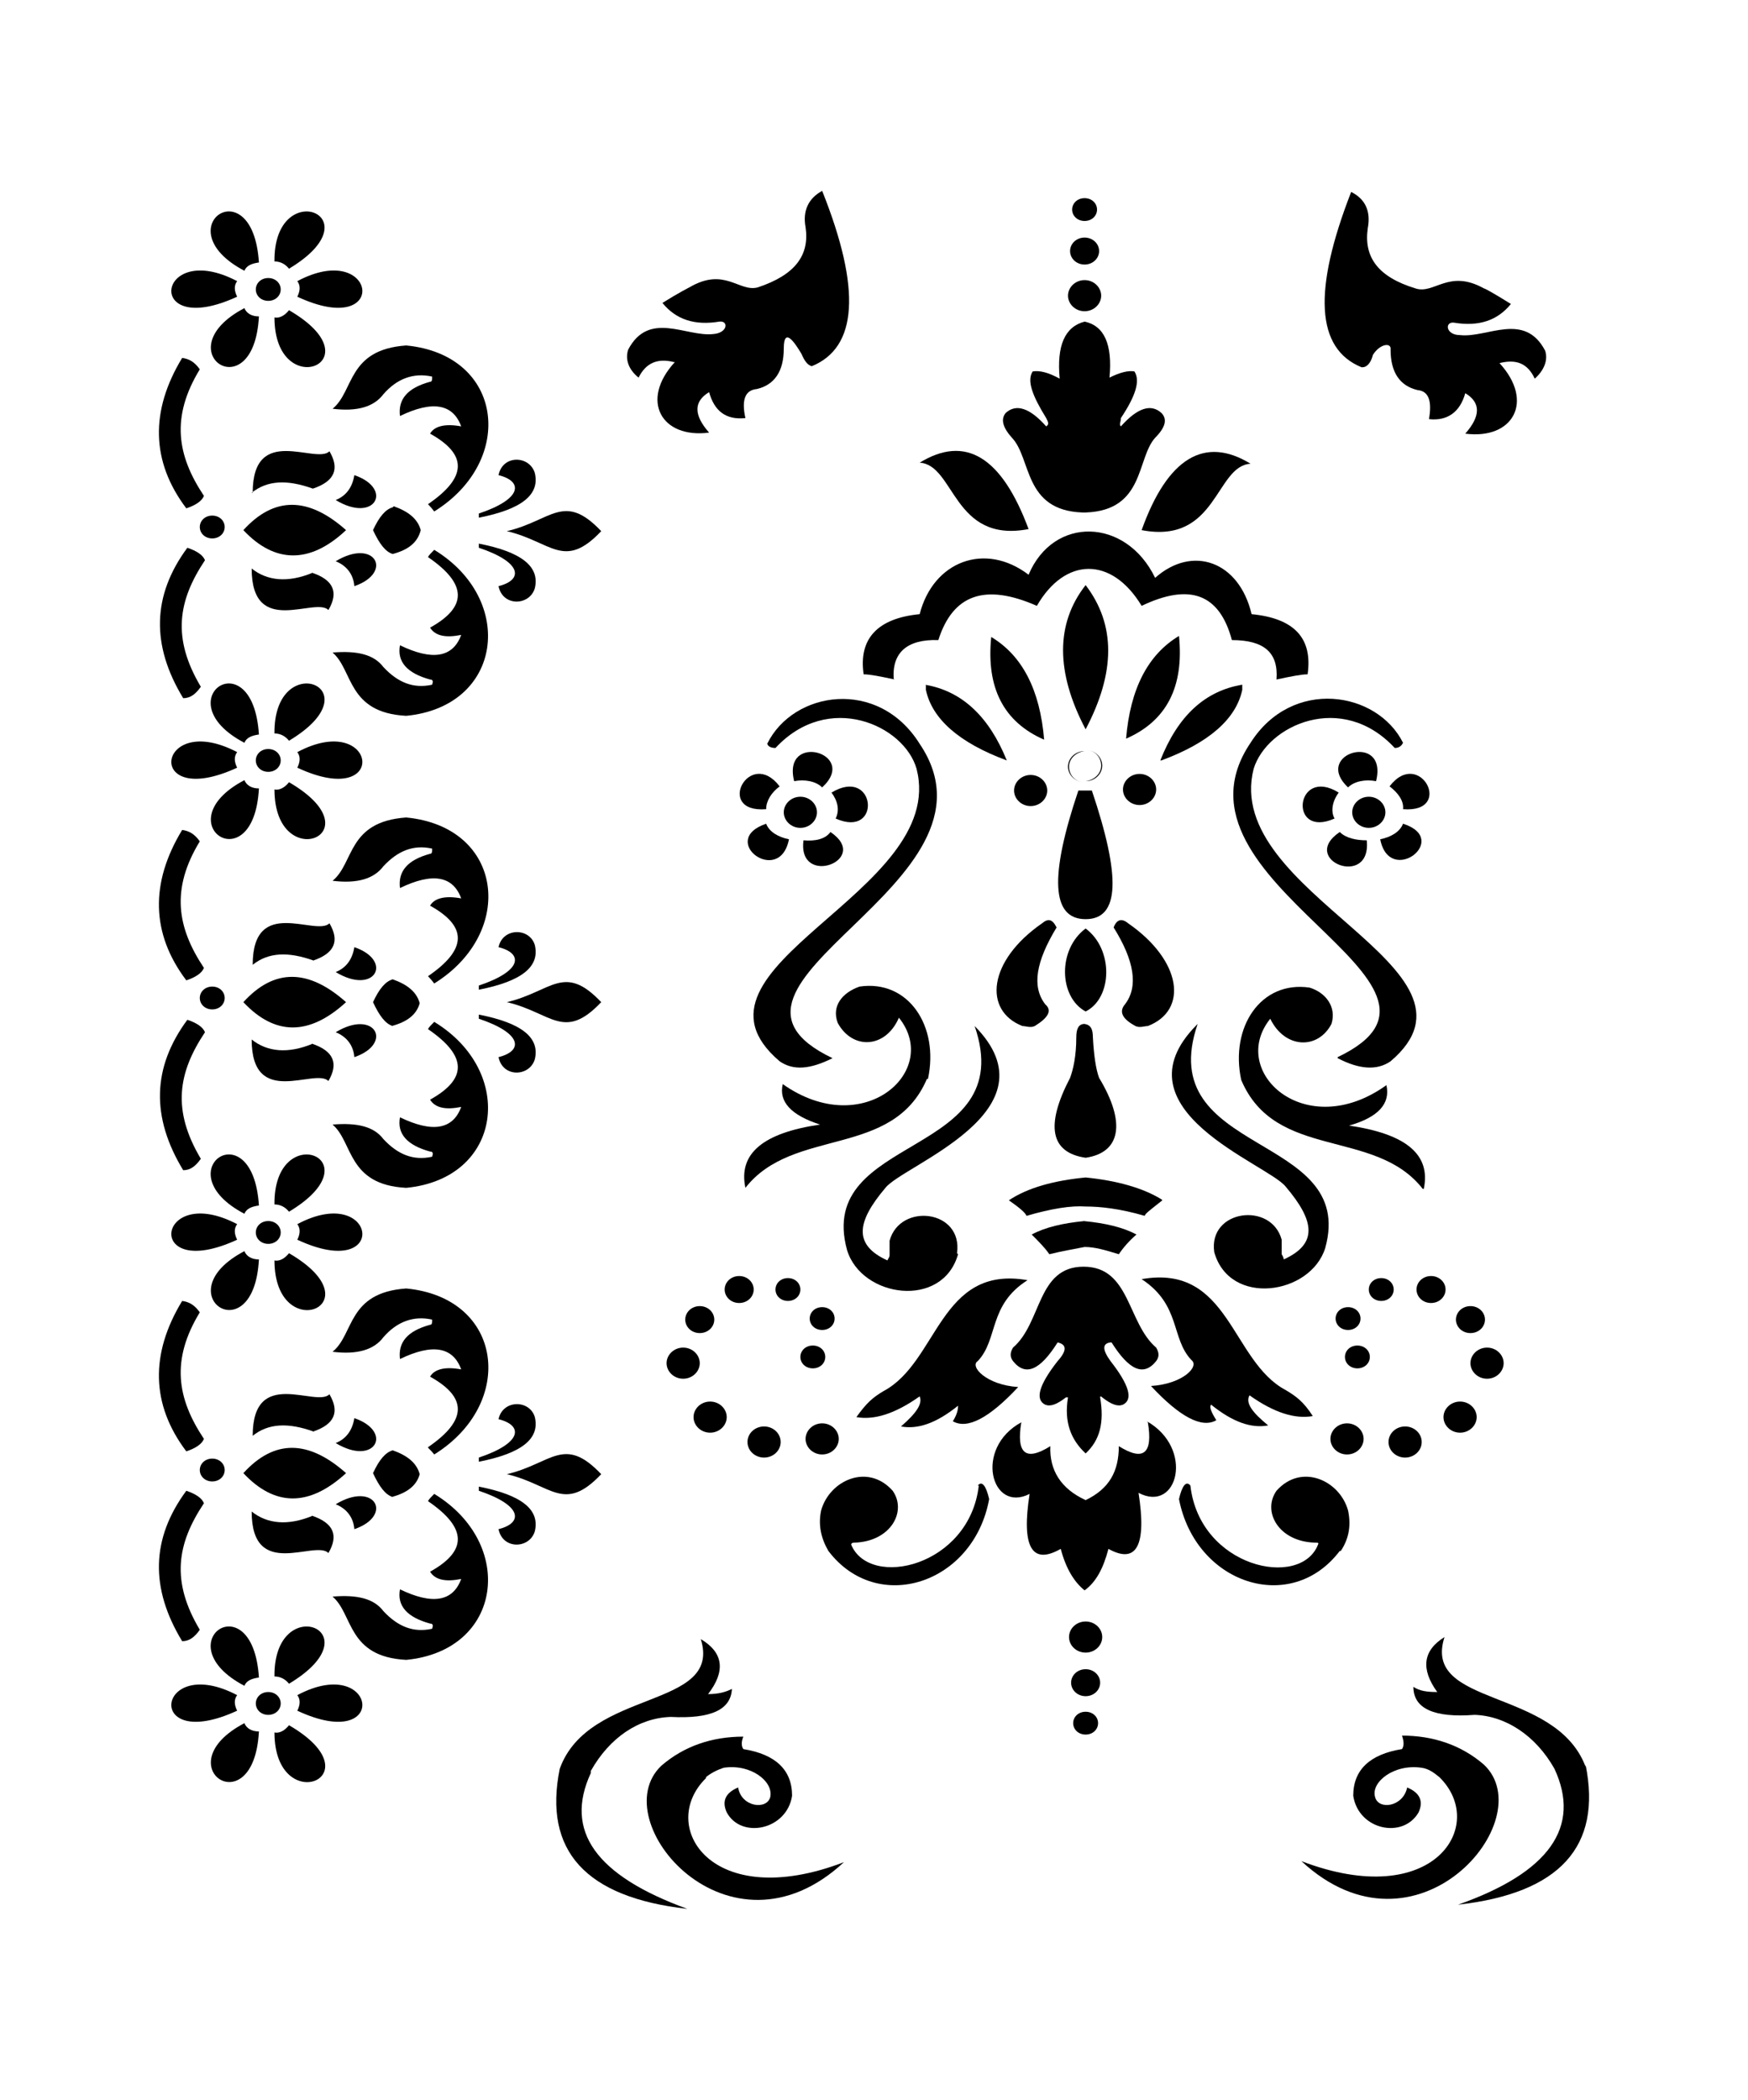 <?xml version="1.0" encoding="iso-8859-1"?>
<!-- Generator: Adobe Illustrator 28.5.0, SVG Export Plug-In . SVG Version: 9.03 Build 54727)  -->
<svg version="1.1" id="Livello_1" xmlns="http://www.w3.org/2000/svg" xmlns:xlink="http://www.w3.org/1999/xlink" x="0px" y="0px"
	 viewBox="0 0 935.435 1123.507" style="enable-background:new 0 0 935.435 1123.507;" xml:space="preserve">
<g id="Capa_1">
	<path d="M761.927,636.136c3.886-18.318-9.437-29.42-39.967-33.861c15.543-4.441,22.204-11.657,19.983-21.649l0,0
		c-43.297,31.085-84.929-7.216-62.17-35.526c7.771,16.098,25.534,16.653,32.75,2.775c2.775-8.881-2.775-16.653-11.657-19.428
		c-26.089-3.886-42.742,21.094-36.636,49.403c18.318,43.297,71.607,25.534,97.141,58.285l0,0L761.927,636.136L761.927,636.136z"/>
	<path d="M773.584,689.98c0-3.886-3.331-7.216-7.771-7.216c-4.44,0-7.771,3.331-7.771,7.216c0,3.885,3.331,7.216,7.771,7.216
		C770.253,697.196,773.584,693.866,773.584,689.98z"/>
	<path d="M640.363,548.433L640.363,548.433L640.363,548.433z"/>
	<path d="M640.363,548.433c-44.963,45.518,38.301,74.382,47.738,86.594c15.543,18.318,17.208,30.53-1.11,38.857
		c0,0,0-1.11-1.11-2.775c0-3.331,0-6.106,0-7.771c-5.551-20.538-39.412-16.098-36.081,6.661c8.326,29.42,51.624,22.759,59.395-2.22
		c17.208-62.17-92.701-48.848-68.276-119.899l0,0L640.363,548.433z"/>
	<path d="M714.745,705.523c0,3.331,2.775,6.106,6.661,6.106c3.886,0,6.661-2.775,6.661-6.106c0-3.331-2.775-6.106-6.661-6.106
		C717.521,699.417,714.745,702.193,714.745,705.523z"/>
	<path d="M733.064,726.061c0-3.331-2.775-6.106-6.661-6.106s-6.661,2.775-6.661,6.106c0,3.331,2.775,6.106,6.661,6.106
		C730.288,732.167,733.064,729.392,733.064,726.061z"/>
	<ellipse cx="751.937" cy="771.579" rx="8.882" ry="8.326"/>
	<path d="M739.17,696.086c3.886,0,6.661-2.775,6.661-6.106c0-3.331-2.775-6.106-6.661-6.106s-6.661,2.775-6.661,6.106
		C732.509,693.311,735.284,696.086,739.17,696.086z"/>
	<path d="M720.852,778.24c4.996,0,8.881-3.886,8.881-8.326c0-4.441-3.886-8.326-8.881-8.326c-4.995,0-8.881,3.886-8.881,8.326
		C711.97,774.355,715.856,778.24,720.852,778.24z"/>
	<path d="M434.98,732.167c3.886,0,6.661-2.775,6.661-6.106c0-3.331-2.775-6.106-6.661-6.106c-3.886,0-6.661,2.775-6.661,6.106
		S431.094,732.167,434.98,732.167z"/>
	<ellipse cx="408.89" cy="771.579" rx="8.881" ry="8.326"/>
	<path d="M428.319,689.98c0-3.331-2.775-6.106-6.661-6.106c-3.886,0-6.661,2.775-6.661,6.106c0,3.331,2.775,6.106,6.661,6.106
		C425.543,696.086,428.319,693.311,428.319,689.98z"/>
	<path d="M512.138,670.552c3.331-23.314-30.53-27.2-36.081-6.661c0,1.665,0,3.886,0,7.771c0,1.11-1.11,2.22-1.11,2.776
		c-18.318-8.326-16.653-20.538-1.11-38.857c9.437-12.212,92.7-41.077,47.738-86.594c24.424,71.052-85.484,57.175-68.276,119.899
		c7.771,25.534,51.069,31.64,59.395,2.22l0,0L512.138,670.552z"/>
	<path d="M410.001,432.973c0-4.441,2.775-8.881,7.216-12.212C401.119,399.669,382.246,435.194,410.001,432.973z"/>
	<path d="M496.595,577.298c6.106-28.31-10.547-53.289-36.636-49.403l0,0c-9.437,3.331-14.987,10.547-11.657,19.428
		c7.771,14.432,25.534,13.877,32.75-2.776c22.759,28.31-18.873,66.056-62.17,35.526l0,0c-2.22,9.437,4.441,16.653,19.983,21.649
		c-30.53,4.441-43.852,15.543-39.967,33.861c25.534-32.75,78.823-15.543,97.141-58.285l0,0H496.595z"/>
	<path d="M521.019,548.433L521.019,548.433L521.019,548.433z"/>
	<path d="M439.976,778.24c4.996,0,8.882-3.886,8.882-8.326c0-4.441-3.886-8.326-8.882-8.326s-8.881,3.886-8.881,8.326
		C431.094,774.355,434.98,778.24,439.976,778.24z"/>
	<path d="M439.976,711.629c3.886,0,6.661-2.775,6.661-6.106c0-3.331-2.775-6.106-6.661-6.106c-3.886,0-6.661,2.776-6.661,6.106
		C433.314,708.854,436.09,711.629,439.976,711.629z"/>
	<path d="M669.228,248.128c-24.424-14.988-44.407-3.331-58.285,35.526C651.465,291.426,650.355,249.239,669.228,248.128z"/>
	<path d="M321.742,284.21c-19.983-21.094-26.644-5.551-50.513,0C295.097,289.76,301.758,305.303,321.742,284.21z"/>
	<path d="M781.356,766.583c4.996,0,8.882-3.886,8.882-8.326c0-4.441-3.886-8.326-8.882-8.326s-8.882,3.886-8.882,8.326
		C772.474,762.698,776.36,766.583,781.356,766.583z"/>
	<path d="M361.152,193.73c-18.873,20.538-7.216,41.077,18.318,37.746c-8.326-9.437-8.326-16.653,0-21.649
		c2.775,9.992,8.882,14.988,19.428,13.877c-2.22-9.992,0-14.988,6.106-15.543c9.437-2.22,14.432-9.437,14.432-21.649
		s6.106-2.775,9.437,2.775c1.665,3.886,3.331,6.106,5.551,6.661c24.424-9.992,26.644-41.077,5.551-93.811l0,0
		c-7.216,3.886-10.547,10.547-8.881,19.428l0,0c2.22,14.988-5.551,25.534-25.534,32.195c-9.992,2.775-17.763-11.102-36.636,0
		c0,0-5.551,2.775-14.432,8.326c7.216,8.881,17.208,12.212,30.53,9.992c4.996-0.555,4.441,6.106-3.331,6.661
		c-14.432,1.665-34.416-12.767-45.518,8.326c-1.665,4.996,0,10.547,5.551,14.988c3.886-7.771,9.992-10.547,18.873-8.326
		C360.598,193.73,361.152,193.73,361.152,193.73z"/>
	<path d="M167.426,810.99c-13.322,5.551-24.424,4.441-32.75-2.22c0,37.191,33.861,14.987,41.077,22.204
		c5.551-9.437,2.775-16.098-8.881-19.983h0.554V810.99z"/>
	<path d="M478.277,363.588c-1.11-14.432,7.216-21.649,23.869-21.094c7.771-24.424,24.979-30.53,52.734-18.318
		c14.987-26.089,39.967-26.644,56.064,0c25.534-12.212,41.632-6.661,48.293,18.318c17.208,0,24.979,6.661,23.869,21.094
		c7.771-1.665,13.322-2.775,16.653-2.775c2.776-19.428-7.216-29.975-29.975-32.195c-6.661-28.31-31.64-37.191-51.624-19.428
		c-15.543-32.195-54.399-33.306-67.721-1.665c-23.314-17.763-51.069-7.216-58.285,21.094c-22.759,2.22-32.75,13.322-29.975,32.195
		c3.331,0,8.881,1.11,16.653,2.775l0,0L478.277,363.588L478.277,363.588z"/>
	<path d="M146.888,897.029c2.775,0,5.551,1.11,7.771,3.886C201.842,872.605,146.333,850.956,146.888,897.029z"/>
	<path d="M154.66,165.976c-2.22,2.775-4.996,4.441-7.771,3.886C146.888,215.933,202.397,193.73,154.66,165.976z"/>
	<path d="M232.372,294.756L232.372,294.756L232.372,294.756z"/>
	<path d="M134.676,263.671c8.326-6.661,18.873-7.216,32.75-2.22c11.657-3.886,14.432-10.547,8.881-19.983
		c-7.216,7.216-41.077-14.988-41.077,22.204C135.232,263.671,134.676,263.671,134.676,263.671z"/>
	<path d="M229.041,774.354c0,0.555,1.665,1.665,3.331,3.886c43.852-27.2,37.191-83.819-14.988-88.815l0,0
		c-31.64,2.22-27.755,24.424-39.412,33.861c13.322,1.665,22.204-1.11,27.2-7.771c7.216-8.326,16.098-11.657,26.089-9.437
		c0,1.665,0,2.775-1.11,2.775c-12.212,3.331-17.208,9.437-16.098,18.318c17.208-8.326,28.31-6.661,32.75,5.551
		c-8.881-1.665-14.432,0-16.653,3.886C250.135,747.71,250.135,759.922,229.041,774.354z"/>
	<path d="M410.001,440.745c-26.089,8.882,7.216,33.861,12.212,8.326C416.662,447.961,411.666,445.186,410.001,440.745z"/>
	<path d="M550.439,283.099c-14.432-38.857-33.861-50.513-58.285-35.526C511.027,248.684,509.917,290.871,550.439,283.099z"/>
	<path d="M580.413,118.238c3.886,0,6.661-2.775,6.661-6.106c0-3.331-2.775-6.106-6.661-6.106c-3.886,0-6.661,2.775-6.661,6.106
		C573.752,115.463,576.527,118.238,580.413,118.238z"/>
	<path d="M786.907,713.294c4.441,0,7.771-3.331,7.771-7.216c0-3.885-3.331-7.216-7.771-7.216s-7.771,3.331-7.771,7.216
		C779.136,709.963,782.466,713.294,786.907,713.294z"/>
	<path d="M804.67,729.392c0-4.441-3.886-8.326-8.882-8.326c-4.996,0-8.882,3.886-8.882,8.326c0,4.441,3.886,8.326,8.882,8.326
		C800.784,737.718,804.67,733.833,804.67,729.392z"/>
	<path d="M580.968,274.218c31.64-1.11,27.2-28.865,37.191-39.967c5.551-5.551,6.661-9.992,3.331-13.322
		c-5.551-4.996-12.767-2.775-21.649,7.216c-1.11-1.11,0-2.22,0-4.441c7.771-11.657,10.547-19.983,7.216-24.979
		c-3.331-0.555-7.771,0.555-13.322,3.331c1.665-17.763-2.775-27.755-13.322-29.975c-10.547,2.775-14.987,12.767-13.322,30.53
		c-6.106-3.331-10.547-4.441-14.432-3.886c-3.331,4.996,0,13.322,7.216,24.979c1.11,2.22,1.665,3.331,0,4.441
		c-8.881-9.992-16.098-12.212-21.649-7.216c-2.775,3.331-1.665,7.771,3.331,13.322c10.547,11.102,6.106,38.857,37.746,39.967
		H580.968z"/>
	<path d="M580.413,166.531c4.996,0,8.881-3.886,8.881-8.326c0-4.44-3.886-8.326-8.881-8.326c-4.996,0-8.882,3.886-8.882,8.326
		C571.531,162.645,575.417,166.531,580.413,166.531z"/>
	<path d="M580.413,141.552c4.441,0,7.771-3.331,7.771-7.216s-3.331-7.216-7.771-7.216c-4.441,0-7.771,3.331-7.771,7.216
		S575.972,141.552,580.413,141.552z"/>
	<path d="M736.394,417.986c6.661-26.644-34.416-14.988-14.987,3.331C724.737,417.986,730.843,416.876,736.394,417.986z"/>
	<path d="M580.968,491.813c18.318,0,18.873-22.759,3.331-68.832c-2.22,0-3.886,0-7.216,0
		C561.54,469.054,562.651,491.813,580.968,491.813z"/>
	<path d="M580.968,619.484c18.873-2.775,21.649-18.873,7.216-42.742l0,0c-1.665-4.441-2.776-11.657-3.331-21.649l0,0
		c0-4.441-1.11-6.661-4.441-7.216c-3.331,0-4.441,2.775-4.441,7.216c0,9.992-1.665,17.208-3.331,21.649
		C559.319,602.276,562.095,616.708,580.968,619.484z"/>
	<path d="M580.968,496.809c-14.987,11.102-14.432,36.636,0,44.407C595.401,534,595.956,507.911,580.968,496.809z"/>
	<path d="M580.413,401.889c-4.996,0-8.882,3.886-8.882,8.326s3.886,8.326,8.882,8.326c-4.996,0-8.326-3.886-8.326-8.326
		S575.972,402.444,580.413,401.889z"/>
	<path d="M715.856,566.196c11.657,6.106,21.094,6.661,28.31,1.665c58.84-49.958-90.48-89.37-73.272-156.535
		c7.216-23.314,47.183-41.632,75.493-11.102c2.776,0,3.886-1.665,4.441-2.775c-13.877-27.755-59.395-34.971-81.599,0l0,0
		c-51.069,75.493,130.446,128.225,46.628,168.192l0,0L715.856,566.196z"/>
	<path d="M580.968,313.074c-16.098,20.538-16.098,46.628,0,77.158C597.066,359.702,597.066,334.168,580.968,313.074z"/>
	<path d="M731.398,449.626c-5.551,0-11.102-1.11-14.432-4.441C694.762,460.173,734.174,475.716,731.398,449.626z"/>
	<path d="M214.054,345.27c-1.665,8.881,3.886,14.988,16.098,18.318c1.665,0,1.665,1.11,1.11,2.775
		c-9.992,2.22-18.318-1.11-26.089-9.437c-4.996-6.661-13.877-8.881-27.2-7.771c11.102,9.437,7.771,32.195,39.412,33.861
		c51.624-4.996,58.84-62.17,14.988-88.815c-1.665,1.665-2.775,2.775-3.331,3.886c21.094,14.432,21.094,26.644,1.11,37.746
		c2.775,4.441,8.326,5.551,16.653,3.886C242.363,351.931,231.262,353.596,214.054,345.27z"/>
	<path d="M714.19,437.969c-2.22-3.886-1.11-9.437,2.22-13.877C693.097,409.66,689.211,449.071,714.19,437.969z"/>
	<path d="M395.568,697.197c4.441,0,7.771-3.331,7.771-7.216c0-3.885-3.331-7.216-7.771-7.216c-4.44,0-7.771,3.331-7.771,7.216
		C387.797,693.866,391.127,697.197,395.568,697.197z"/>
	<path d="M580.968,417.986c4.996,0,8.881-3.886,8.881-8.326c0-4.441-3.886-8.326-8.881-8.326c4.996,0,8.326,3.886,8.326,8.326
		C589.294,414.1,585.409,417.431,580.968,417.986z"/>
	<path d="M419.437,434.639c0,4.441,3.886,8.326,8.881,8.326s8.881-3.886,8.881-8.326s-3.886-8.326-8.881-8.326
		S419.437,430.198,419.437,434.639z"/>
	<path d="M702.533,757.702c-4.996-7.771-8.881-10.547-14.432-13.877c-29.42-15.543-29.975-67.721-77.158-59.395
		c21.094,13.877,15.543,31.64,26.644,43.297c4.441,3.331-4.441,12.767-21.649,13.877c15.543,16.653,27.2,22.759,34.971,18.318
		c-2.775-4.441-3.886-7.216-2.775-8.326c11.657,9.437,21.649,12.767,30.53,11.102c-8.882-7.216-12.212-12.212-9.992-16.098
		C681.995,756.036,693.097,759.367,702.533,757.702L702.533,757.702z"/>
	<path d="M729.178,196.506c2.22,0,4.441-2.22,5.551-6.661c3.886-6.106,9.992-6.661,9.437-2.775c0,12.212,4.996,19.428,14.432,21.649
		c6.106,0.555,7.771,6.106,6.106,15.543c9.992,1.11,16.653-3.886,19.428-13.877c8.326,4.996,8.326,12.212,0,21.649
		c25.534,3.331,37.191-17.208,18.318-37.746c8.882-2.22,14.987,0,18.873,8.326c4.996-4.441,7.216-9.992,5.551-14.988
		c-11.102-21.094-31.085-6.661-45.518-8.326c-7.771,0-8.326-7.216-3.331-6.661c13.322,2.22,23.314-1.11,30.53-9.992
		c-8.882-5.551-13.877-8.326-14.432-8.326c-18.873-10.547-26.644,3.331-36.636,0c-19.983-6.106-27.755-16.653-25.534-32.195l0,0
		c1.665-8.881-1.11-15.543-8.881-19.428c-20.538,52.734-18.873,83.819,5.551,93.811l0,0L729.178,196.506z"/>
	<path d="M544.888,742.159L544.888,742.159c-17.208-1.11-26.089-11.102-21.649-13.877c11.102-11.657,5.551-29.975,26.644-43.297
		c-47.183-8.326-47.738,43.852-77.158,59.395c-5.551,3.331-8.881,6.106-14.432,13.877c9.437,1.665,20.538-1.665,33.861-11.102
		c1.665,3.886-1.665,8.881-9.992,16.098c8.881,1.665,18.873-1.665,30.53-11.102c0,1.11,0,3.886-2.775,8.326
		C517.689,764.918,529.345,758.812,544.888,742.159L544.888,742.159z"/>
	<path d="M380.025,766.583c4.996,0,8.881-3.886,8.881-8.326c0-4.441-3.886-8.326-8.881-8.326s-8.881,3.886-8.881,8.326
		C371.144,762.698,375.03,766.583,380.025,766.583z"/>
	<path d="M741.39,434.639c0-4.441-3.886-8.326-8.882-8.326s-8.881,3.886-8.881,8.326s3.886,8.326,8.881,8.326
		C737.504,442.965,741.39,439.079,741.39,434.639z"/>
	<path d="M356.713,729.392c0,4.441,3.886,8.326,8.881,8.326c4.996,0,8.882-3.886,8.882-8.326c0-4.441-3.886-8.326-8.882-8.326
		C360.598,721.066,356.713,724.951,356.713,729.392z"/>
	<path d="M382.246,706.078c0-3.886-3.331-7.216-7.771-7.216s-7.771,3.331-7.771,7.216c0,3.885,3.331,7.216,7.771,7.216
		S382.246,709.964,382.246,706.078z"/>
	<path d="M594.845,718.29c9.437,14.987,17.208,18.318,23.869,9.992c1.665-2.22,1.665-4.441,0-7.216
		c-15.543-13.322-13.877-43.297-38.857-43.297s-22.204,29.975-37.746,43.297c-1.665,2.775-1.665,4.996,0,7.216
		c6.661,8.326,14.432,4.996,23.869-9.992c4.996,1.11,4.996,4.441,0,9.992c-9.992,12.767-12.212,20.538-6.661,23.314
		c2.775,1.11,6.106,0,11.102-3.886c1.11,0,1.665,0,1.11,0c-2.22,13.322,1.665,22.759,9.437,29.975
		c7.771-7.216,9.992-16.653,7.771-29.975c0-0.74,0.37-0.74,1.11,0c4.996,3.886,8.326,4.996,11.102,3.886
		c5.551-2.775,3.331-10.547-6.661-23.314c-4.441-6.106-4.441-9.437,0-9.992l0,0H594.845z"/>
	<path d="M495.485,366.363L495.485,366.363v2.775c3.331,15.543,17.763,28.31,43.297,37.746
		c-9.437-23.314-23.869-37.191-43.852-40.522l0,0h0.555V366.363z"/>
	<path d="M530.456,340.829c-2.775,27.2,6.661,45.518,28.31,54.954C556.544,369.139,547.108,350.821,530.456,340.829z"/>
	<path d="M495.485,366.363L495.485,366.363L495.485,366.363z"/>
	<path d="M551.549,414.655c-4.996,0-8.881,3.886-8.881,8.326c0,4.441,3.886,8.326,8.881,8.326c4.996,0,8.882-3.886,8.882-8.326
		C560.43,418.541,556.544,414.655,551.549,414.655z"/>
	<path d="M410.556,397.449c0,1.665,1.665,2.775,4.441,2.775c28.31-30.53,68.832-12.212,75.493,11.102
		c17.208,66.611-132.666,106.022-73.272,156.535c7.216,4.996,16.098,4.441,28.31-1.665c-83.819-39.967,97.695-92.701,46.628-168.192
		c-22.204-35.526-67.721-28.31-81.599,0l0,0L410.556,397.449z"/>
	<path d="M424.988,417.986c5.551-1.11,11.657,0,14.987,3.331C459.959,402.999,418.327,391.342,424.988,417.986z"/>
	<path d="M557.654,494.034c-28.865,19.983-31.64,46.628-10.547,54.954c1.665,0,4.441,1.11,6.661,0
		c7.216-4.441,9.437-8.326,5.551-11.657c-7.216-9.437-4.996-22.759,6.106-41.077C563.206,491.813,560.985,491.258,557.654,494.034z"
		/>
	<path d="M429.984,449.626c-3.331,25.534,36.636,10.547,14.432-4.441C441.641,449.071,436.09,450.181,429.984,449.626z"/>
	<path d="M444.971,424.092c3.331,4.441,4.441,9.437,2.22,13.877C472.171,449.071,468.84,409.66,444.971,424.092z"/>
	<path d="M621.49,406.884c25.534-9.437,39.967-22.204,43.297-37.746l0,0v-2.775l0,0c-19.983,3.331-34.416,16.653-43.852,40.522l0,0
		h0.555V406.884z"/>
	<path d="M750.827,440.745c-1.665,4.441-6.661,7.216-12.212,8.326C743.61,474.605,776.915,449.071,750.827,440.745z"/>
	<path d="M602.617,395.228c21.649-9.437,31.085-27.755,28.31-54.954C614.274,350.266,604.837,368.584,602.617,395.228z"/>
	<path d="M580.413,653.344c-11.657,1.11-21.094,3.331-28.31,7.216c3.886,3.886,7.216,7.216,9.437,10.547
		c6.661-1.665,13.322-2.775,18.873-3.886c5.551,0,11.102,1.665,18.318,3.886c2.22-3.331,5.551-7.216,9.437-10.547
		c-7.216-3.886-16.653-6.106-28.31-7.216l0,0H580.413z"/>
	<path d="M609.833,430.753c4.996,0,8.881-3.886,8.881-8.326c0-4.441-3.886-8.326-8.881-8.326c-4.995,0-8.881,3.886-8.881,8.326
		C600.951,426.867,604.837,430.753,609.833,430.753z"/>
	<path d="M743.61,420.761c4.441,3.331,7.771,7.771,7.216,12.212C778.58,435.194,759.707,399.669,743.61,420.761z"/>
	<path d="M621.49,641.687L621.49,641.687c-9.992-6.106-23.869-9.992-40.522-11.657c-17.208,1.665-31.085,5.551-41.077,12.212
		c5.551,3.886,8.882,6.661,9.437,8.326c13.322-3.886,23.869-5.551,31.64-4.996c7.771,0,18.318,1.11,31.64,4.996
		c0-1.11,3.886-3.886,9.437-8.326l0,0L621.49,641.687z"/>
	<path d="M595.956,496.254c11.102,17.763,13.322,31.64,6.106,41.077c-3.331,3.886-1.665,7.771,5.551,11.657
		c2.22,1.11,4.996,0,6.661,0c21.649-8.326,18.318-34.971-10.547-54.954l0,0C600.396,491.258,597.621,491.813,595.956,496.254z"/>
	<path d="M580.968,630.03L580.968,630.03L580.968,630.03z"/>
	<path d="M232.372,546.767L232.372,546.767L232.372,546.767z"/>
	<path d="M126.905,907.021c-43.297-22.759-50.513,31.64,0,8.326C125.24,912.017,125.24,909.241,126.905,907.021z"/>
	<path d="M159.101,158.76c49.958,23.314,42.742-31.085,0-8.326C160.766,152.654,160.766,155.429,159.101,158.76z"/>
	<path d="M143.558,160.98c3.886,0,6.661-2.775,6.661-6.106c0-3.331-2.775-6.106-6.661-6.106c-3.886,0-6.661,2.775-6.661,6.106
		C136.897,158.204,139.672,160.98,143.558,160.98z"/>
	<path d="M154.66,143.772c47.183-28.31-8.326-49.958-7.771-3.886C149.664,139.886,152.439,140.997,154.66,143.772z"/>
	<path d="M126.905,158.76c-1.665-3.331-1.665-6.106,0-8.326C83.608,127.674,76.392,182.073,126.905,158.76z"/>
	<path d="M109.142,265.336c-14.432-21.649-17.763-42.187-2.22-67.721c-2.775-3.886-5.551-5.551-9.437-6.106
		c-17.208,28.31-16.653,55.509,2.22,80.488C104.701,270.332,108.032,268.112,109.142,265.336z"/>
	<path d="M109.142,769.914c-14.432-21.649-17.763-42.187-2.22-67.721c-2.775-3.886-5.551-5.551-9.437-6.106
		c-17.208,28.31-16.653,55.509,2.22,80.489C104.701,774.91,108.032,772.689,109.142,769.914L109.142,769.914L109.142,769.914z"/>
	<path d="M266.788,565.641c2.22,11.102,16.653,10.547,19.428,1.11c2.775-11.657-7.216-19.428-29.975-23.869l0,0v2.22
		C279.555,552.873,280.11,562.31,266.788,565.641z"/>
	<path d="M109.142,517.903c-14.432-21.649-17.763-42.187-2.22-67.721c-2.775-3.886-5.551-5.551-9.437-6.106
		c-17.208,28.31-16.653,55.509,2.22,80.488C104.701,522.898,108.032,520.678,109.142,517.903z"/>
	<path d="M130.791,144.882c1.11-2.775,3.886-3.886,7.771-4.441C135.232,88.818,87.494,122.123,130.791,144.882z"/>
	<path d="M130.791,902.025c1.11-2.775,3.886-3.886,7.771-4.441C135.232,845.96,87.494,879.266,130.791,902.025z"/>
	<path d="M209.613,800.998c8.326-2.22,13.322-6.106,14.988-12.212c-1.665-6.106-6.661-9.992-14.432-12.767l0,0
		c-3.886,1.11-7.216,4.996-10.547,12.212c3.331,7.216,6.661,11.657,10.547,12.767H209.613z"/>
	<path d="M189.63,758.812c-1.11,6.661-4.441,11.102-9.992,13.322C200.731,784.901,210.723,766.028,189.63,758.812z"/>
	<path d="M130.236,788.232c16.653,17.763,34.971,18.318,54.954,0C165.207,770.469,146.888,769.914,130.236,788.232z"/>
	<path d="M321.742,788.786c-19.983-21.094-26.644-5.551-50.513,0C295.097,794.338,301.758,809.879,321.742,788.786z"/>
	<path d="M256.241,274.773v2.22c22.759-4.441,32.75-12.212,29.975-23.869c-2.775-9.437-17.208-9.992-19.428,1.11
		C280.11,257.565,279.555,267.002,256.241,274.773z"/>
	<path d="M271.228,536.221c23.869,5.551,30.53,21.094,50.513,0C301.758,515.127,295.097,530.67,271.228,536.221z"/>
	<path d="M286.216,758.257L286.216,758.257c-2.775-9.437-17.208-9.437-19.428,1.11c13.322,3.331,12.767,12.767-10.547,20.538v2.22
		C279,777.685,288.991,769.914,286.216,758.257L286.216,758.257L286.216,758.257z"/>
	<path d="M177.973,218.709c13.322,1.665,22.204-1.11,27.2-7.771c7.216-8.326,16.098-11.657,26.089-9.437c0,1.665,0,2.775-1.11,2.775
		c-12.212,3.331-17.208,9.437-16.098,18.318c17.208-8.326,28.31-6.661,32.75,5.551c-8.881-1.665-14.432,0-16.653,3.886
		c19.983,11.102,19.983,23.314-1.11,37.746c0,0,1.665,1.665,3.331,3.886c43.852-27.2,37.191-83.819-14.988-88.815l0,0
		C185.744,187.069,189.63,209.273,177.973,218.709z"/>
	<path d="M189.63,818.206c21.094-7.216,11.102-26.089-9.992-13.322C185.189,807.104,189.075,811.545,189.63,818.206z"/>
	<path d="M580.968,893.143c-4.441,0-7.771,3.331-7.771,7.216s3.331,7.216,7.771,7.216c4.44,0,7.771-3.331,7.771-7.216
		S585.409,893.143,580.968,893.143z"/>
	<ellipse cx="580.968" cy="875.936" rx="8.881" ry="8.326"/>
	<path d="M580.968,915.902c-3.886,0-6.661,2.775-6.661,6.106c0,3.331,2.775,6.106,6.661,6.106c3.886,0,6.661-2.775,6.661-6.106
		C587.629,918.678,584.854,915.902,580.968,915.902z"/>
	<path d="M523.795,794.893c-4.996,43.297-58.285,55.509-68.276,31.64c0-0.74,0.555-1.11,1.665-1.11
		c19.428-0.555,28.31-16.653,20.538-27.755c-13.322-14.987-33.861-5.551-38.301,10.547c-1.665,7.771,0,14.987,3.886,21.649
		c26.089,34.416,77.713,17.763,86.039-27.755l0,0c-1.665-7.216-3.886-9.992-6.106-7.216H523.795L523.795,794.893z"/>
	<path d="M377.805,950.873c2.775-2.22,6.106-3.886,9.437-4.996c14.432-2.22,26.644,7.216,24.979,15.543
		c-1.665,7.216-15.543,5.551-17.208-4.996c-6.661,2.776-8.882,7.216-6.106,13.322c7.771,14.432,32.195,9.437,34.971-8.882
		c0-13.877-8.881-22.204-26.089-24.979c-1.11-1.665-1.11-3.886,0-6.661c-16.653,0-31.64,4.996-43.852,15.543
		c-31.085,29.42,36.081,108.797,97.695,51.624c-71.052,27.2-99.916-19.428-73.827-44.963l0,0L377.805,950.873z"/>
	<path d="M794.123,944.212L794.123,944.212c-12.212-10.547-27.2-15.543-43.852-15.543c1.11,3.331,1.11,5.551,0,7.216
		c-17.208,2.775-26.089,11.102-26.089,24.979c2.775,18.318,26.644,23.314,34.971,8.882c2.775-6.106,0.555-10.547-6.106-13.322
		c-2.22,10.547-15.543,12.212-17.208,4.996c-2.22-7.771,9.992-17.763,24.979-15.543c3.886,0.555,6.661,2.776,9.437,4.996
		c26.089,25.534-2.775,72.162-73.827,44.963C758.042,1053.009,825.208,973.632,794.123,944.212z"/>
	<path d="M848.522,945.322c-16.098-42.742-87.705-31.64-75.493-69.387c-11.657,7.216-12.767,17.208-3.886,29.42
		c-5.551,0-9.437-0.555-12.767-2.775c0,11.657,11.102,16.653,32.75,14.987c16.653,0.555,32.75,11.102,42.742,28.865
		c14.432,31.085-2.775,55.509-51.624,72.717c54.399-6.106,77.158-31.085,68.276-74.938L848.522,945.322L848.522,945.322z"/>
	<path d="M717.521,829.863c4.441-6.661,5.551-13.877,3.886-21.649c-4.441-16.098-24.979-25.534-38.301-10.547l0,0
		c-7.771,11.102,1.11,27.2,20.538,27.755c1.665,0,2.22,0,1.665,1.11c-9.437,23.869-63.281,12.212-68.276-31.64
		c-2.22-2.775-4.441,0-6.106,7.216c8.881,45.518,59.95,62.17,86.039,27.755H717.521L717.521,829.863z"/>
	<path d="M130.791,922.008c-43.297,22.759,4.996,55.509,7.771,4.441C134.676,926.449,131.901,924.784,130.791,922.008z"/>
	<path d="M614.274,761.032c2.775,16.653-2.22,21.094-15.543,12.767c0,13.322-4.996,22.759-17.763,28.865
		c-13.322-6.106-19.428-16.098-18.873-28.865c-13.322,8.326-18.318,3.886-15.543-12.767c-25.534,13.877-16.098,48.848,4.441,38.301
		c-4.441,28.31,1.11,38.301,16.653,29.42c2.775,10.547,7.216,17.763,12.767,22.204c6.106-4.441,9.992-11.657,12.767-22.204l0,0
		c14.987,8.326,20.538-1.665,16.098-29.975c21.094,11.102,29.975-23.869,4.441-38.301l0,0L614.274,761.032z"/>
	<path d="M397.788,929.224L397.788,929.224L397.788,929.224z"/>
	<path d="M159.101,907.021c1.665,2.22,1.665,4.996,0,8.326C209.058,938.661,201.842,884.262,159.101,907.021z"/>
	<path d="M154.66,923.118c-2.22,2.775-4.996,4.441-7.771,3.886C146.888,973.077,202.397,950.873,154.66,923.118z"/>
	<path d="M150.219,911.462c0-3.331-2.775-6.106-6.661-6.106c-3.886,0-6.661,2.776-6.661,6.106s2.775,6.106,6.661,6.106
		C147.444,917.568,150.219,914.792,150.219,911.462z"/>
	<path d="M232.372,799.333L232.372,799.333L232.372,799.333z"/>
	<path d="M316.191,947.543c9.992-17.763,25.534-28.31,42.742-28.865c21.649,1.11,32.195-3.886,32.75-14.987
		c-3.331,1.665-7.216,2.775-12.767,2.775c9.437-12.212,8.326-22.204-3.886-29.42c11.657,37.746-59.95,26.089-75.493,69.387
		c-8.881,43.852,13.877,68.831,68.276,74.938c-48.848-17.763-66.056-41.632-51.624-72.717v-1.111H316.191z"/>
	<path d="M232.372,799.333c-1.665,1.665-2.775,2.775-3.331,3.886c21.094,14.432,21.094,26.645,1.11,37.746
		c2.775,4.441,8.326,5.551,16.653,3.886c-4.441,12.212-15.543,13.877-32.75,5.551c-1.665,8.882,3.886,14.987,16.098,18.318
		c1.665,0,1.665,1.11,1.11,2.776c-9.992,2.22-18.318-1.11-26.089-9.437c-4.996-6.661-13.877-8.882-27.2-7.771
		c11.102,9.437,7.771,32.195,39.412,33.861C269.008,883.152,276.224,825.977,232.372,799.333L232.372,799.333L232.372,799.333z"/>
	<path d="M256.241,795.448v2.22c23.314,7.771,23.869,17.208,10.547,20.538c2.22,11.102,16.653,10.547,19.428,1.11l0,0
		C288.991,807.659,279,799.888,256.241,795.448L256.241,795.448L256.241,795.448z"/>
	<path d="M106.922,872.05c-15.543-26.089-12.212-46.073,2.22-67.721c-1.11-2.775-4.441-4.996-9.437-6.661
		c-18.873,25.534-19.428,52.179-2.22,80.488C101.371,878.156,104.146,875.936,106.922,872.05z"/>
	<path d="M146.888,644.463c2.775,0,5.551,1.11,7.771,3.886C201.842,620.039,146.333,598.391,146.888,644.463z"/>
	<path d="M185.189,536.221c-19.983-17.763-38.301-18.318-54.954,0C146.888,553.984,165.207,554.539,185.189,536.221z"/>
	<path d="M130.791,397.449c1.11-2.775,3.886-3.886,7.771-4.441C135.232,341.384,87.494,374.69,130.791,397.449z"/>
	<path d="M143.558,412.99c3.886,0,6.661-2.775,6.661-6.106c0-3.331-2.775-6.106-6.661-6.106c-3.886,0-6.661,2.775-6.661,6.106
		C136.897,410.215,139.672,412.99,143.558,412.99z"/>
	<path d="M167.426,514.017c11.657-3.886,14.432-10.547,8.881-19.983c-7.216,7.216-41.077-14.987-41.077,22.204
		c8.326-6.661,18.873-7.216,32.75-2.22h-0.554V514.017z"/>
	<path d="M130.791,649.459c1.11-2.775,3.886-3.886,7.771-4.441C135.232,593.395,87.494,626.7,130.791,649.459z"/>
	<path d="M143.558,665.556c3.886,0,6.661-2.775,6.661-6.106c0-3.331-2.775-6.106-6.661-6.106c-3.886,0-6.661,2.775-6.661,6.106
		C136.897,662.781,139.672,665.556,143.558,665.556z"/>
	<path d="M167.426,558.424c-13.322,5.551-24.424,4.441-32.75-2.22c0,37.191,33.861,14.987,41.077,22.204
		c5.551-9.437,2.775-16.098-8.881-19.983h0.554V558.424z"/>
	<path d="M106.922,786.567c0,3.331,2.775,6.106,6.661,6.106c3.886,0,6.661-2.775,6.661-6.106c0-3.331-2.775-6.106-6.661-6.106
		C109.697,780.461,106.922,783.236,106.922,786.567z"/>
	<path d="M209.613,548.988c8.326-2.22,13.322-6.106,14.988-12.212l0,0c-1.665-6.106-6.661-9.992-14.432-12.767l0,0
		c-3.886,1.11-7.216,4.996-10.547,12.212c3.331,7.216,6.661,11.657,10.547,12.767H209.613z"/>
	<path d="M189.63,565.641c21.094-7.216,11.102-26.089-9.992-13.322C185.189,554.539,189.075,558.98,189.63,565.641z"/>
	<path d="M167.426,306.413c-13.322,5.551-24.424,4.441-32.75-2.22c0,37.191,33.861,14.987,41.077,22.204
		c5.551-9.437,2.775-16.098-8.881-19.983h0.554V306.413z"/>
	<path d="M189.63,506.801c-1.11,6.661-4.441,11.102-9.992,13.322C200.731,532.89,210.723,514.017,189.63,506.801z"/>
	<path d="M229.041,522.343c0,0,1.665,1.665,3.331,3.886c43.852-27.2,37.191-83.819-14.988-88.815l0,0
		c-31.64,2.22-27.755,24.424-39.412,33.861c13.322,1.665,22.204-1.11,27.2-7.771c7.771-8.326,16.098-11.657,26.089-9.437
		c0,1.665,0,2.775-1.11,2.775c-12.212,3.331-17.208,9.437-16.098,18.318c17.208-8.326,28.31-6.661,32.75,5.551
		c-8.881-1.665-14.432,0-16.653,3.886C250.135,495.699,250.135,507.911,229.041,522.343z"/>
	<path d="M167.426,766.028c11.657-3.886,14.432-10.547,8.881-19.983c-7.216,7.216-41.077-14.987-41.077,22.204
		c8.326-6.661,18.873-7.216,32.75-2.22h-0.554V766.028z"/>
	<path d="M146.888,392.453c2.775,0,5.551,1.11,7.771,3.886C201.842,368.029,146.333,346.38,146.888,392.453z"/>
	<path d="M159.101,402.444c1.665,2.22,1.665,4.996,0,8.326C209.058,434.084,201.842,379.686,159.101,402.444z"/>
	<path d="M154.66,418.541c-2.22,2.775-4.996,4.441-7.771,3.886C146.888,468.499,202.397,446.296,154.66,418.541z"/>
	<path d="M146.888,674.438c0,46.073,55.509,23.869,7.771-3.886C152.439,673.328,149.664,674.993,146.888,674.438z"/>
	<path d="M138.562,421.872c-3.886,0-6.661-1.665-7.771-4.441C87.494,440.19,135.787,472.94,138.562,421.872z"/>
	<path d="M126.905,410.77c-1.665-3.331-1.665-6.106,0-8.326C83.608,379.686,76.392,434.084,126.905,410.77z"/>
	<path d="M98.04,373.58c3.886,0,6.661-2.22,9.437-6.106c-15.543-26.089-12.212-46.073,2.22-67.721
		c-1.11-2.775-4.441-4.996-9.437-6.661C81.388,318.625,80.832,345.27,98.04,373.58z"/>
	<path d="M109.697,299.752L109.697,299.752L109.697,299.752z"/>
	<path d="M106.922,281.989c0,3.331,2.775,6.106,6.661,6.106c3.886,0,6.661-2.775,6.661-6.106c0-3.331-2.775-6.106-6.661-6.106
		C109.697,275.883,106.922,278.659,106.922,281.989z"/>
	<path d="M138.562,673.883c-3.886,0-6.661-1.665-7.771-4.441C87.494,692.201,135.787,724.951,138.562,673.883z"/>
	<path d="M126.905,663.336c-1.665-3.331-1.665-6.106,0-8.326C83.608,632.251,76.392,686.65,126.905,663.336z"/>
	<path d="M159.101,655.01c1.665,2.22,1.665,4.996,0,8.326C209.058,686.65,201.842,632.251,159.101,655.01z"/>
	<path d="M98.04,626.145c3.886,0,6.661-2.22,9.437-6.106c-15.543-26.089-12.212-46.073,2.22-67.721l0,0
		c-1.11-2.775-4.441-4.996-9.437-6.661C81.388,571.192,80.832,597.836,98.04,626.145z"/>
	<path d="M106.922,534c0,3.331,2.775,6.106,6.661,6.106c3.886,0,6.661-2.775,6.661-6.106c0-3.331-2.775-6.106-6.661-6.106
		C109.697,527.894,106.922,530.67,106.922,534z"/>
	<path d="M256.241,290.871v2.22c23.314,7.771,23.869,17.208,10.547,20.538c2.22,11.102,16.653,10.547,19.428,1.11
		C288.991,303.083,279,295.311,256.241,290.871z"/>
	<path d="M189.63,313.629c21.094-7.216,11.102-26.089-9.992-13.322C185.189,302.528,189.075,306.968,189.63,313.629z"/>
	<path d="M286.216,505.691c-2.775-9.437-17.208-9.437-19.428,1.11c13.322,3.331,12.767,12.767-10.547,20.538v2.22
		C279,525.119,288.991,517.348,286.216,505.691z"/>
	<path d="M130.791,164.866c-43.297,22.759,4.996,55.509,7.771,4.441C134.676,169.306,131.901,167.641,130.791,164.866z"/>
	<path d="M232.372,546.767c-1.665,1.665-2.775,2.775-3.331,3.886c21.094,14.432,21.094,26.644,1.11,37.746
		c2.775,4.441,8.326,5.551,16.653,3.886c-4.441,12.212-15.543,13.877-32.75,5.551c-1.665,8.881,3.886,14.987,16.098,18.318
		c1.665,0,1.665,1.11,1.11,2.775c-9.992,2.22-18.318-1.11-26.089-9.437c-4.996-6.661-13.877-8.881-27.2-7.771
		c11.102,9.437,7.771,32.195,39.412,33.861C269.008,630.586,276.224,573.412,232.372,546.767z"/>
	<path d="M130.236,283.654c16.653,17.763,35.526,18.318,54.954,0C165.207,265.891,146.888,265.336,130.236,283.654z"/>
	<path d="M210.168,271.442L210.168,271.442c-3.886,1.11-7.216,4.996-10.547,12.212c3.331,7.216,6.661,11.657,10.547,12.767
		c8.326-2.22,13.322-6.106,14.988-12.767c-1.665-6.106-6.661-9.992-14.432-12.767l0,0L210.168,271.442z"/>
	<path d="M189.63,254.235c-1.11,6.661-4.441,11.102-9.992,13.322C200.731,280.324,210.723,261.451,189.63,254.235z"/>
</g>
</svg>
